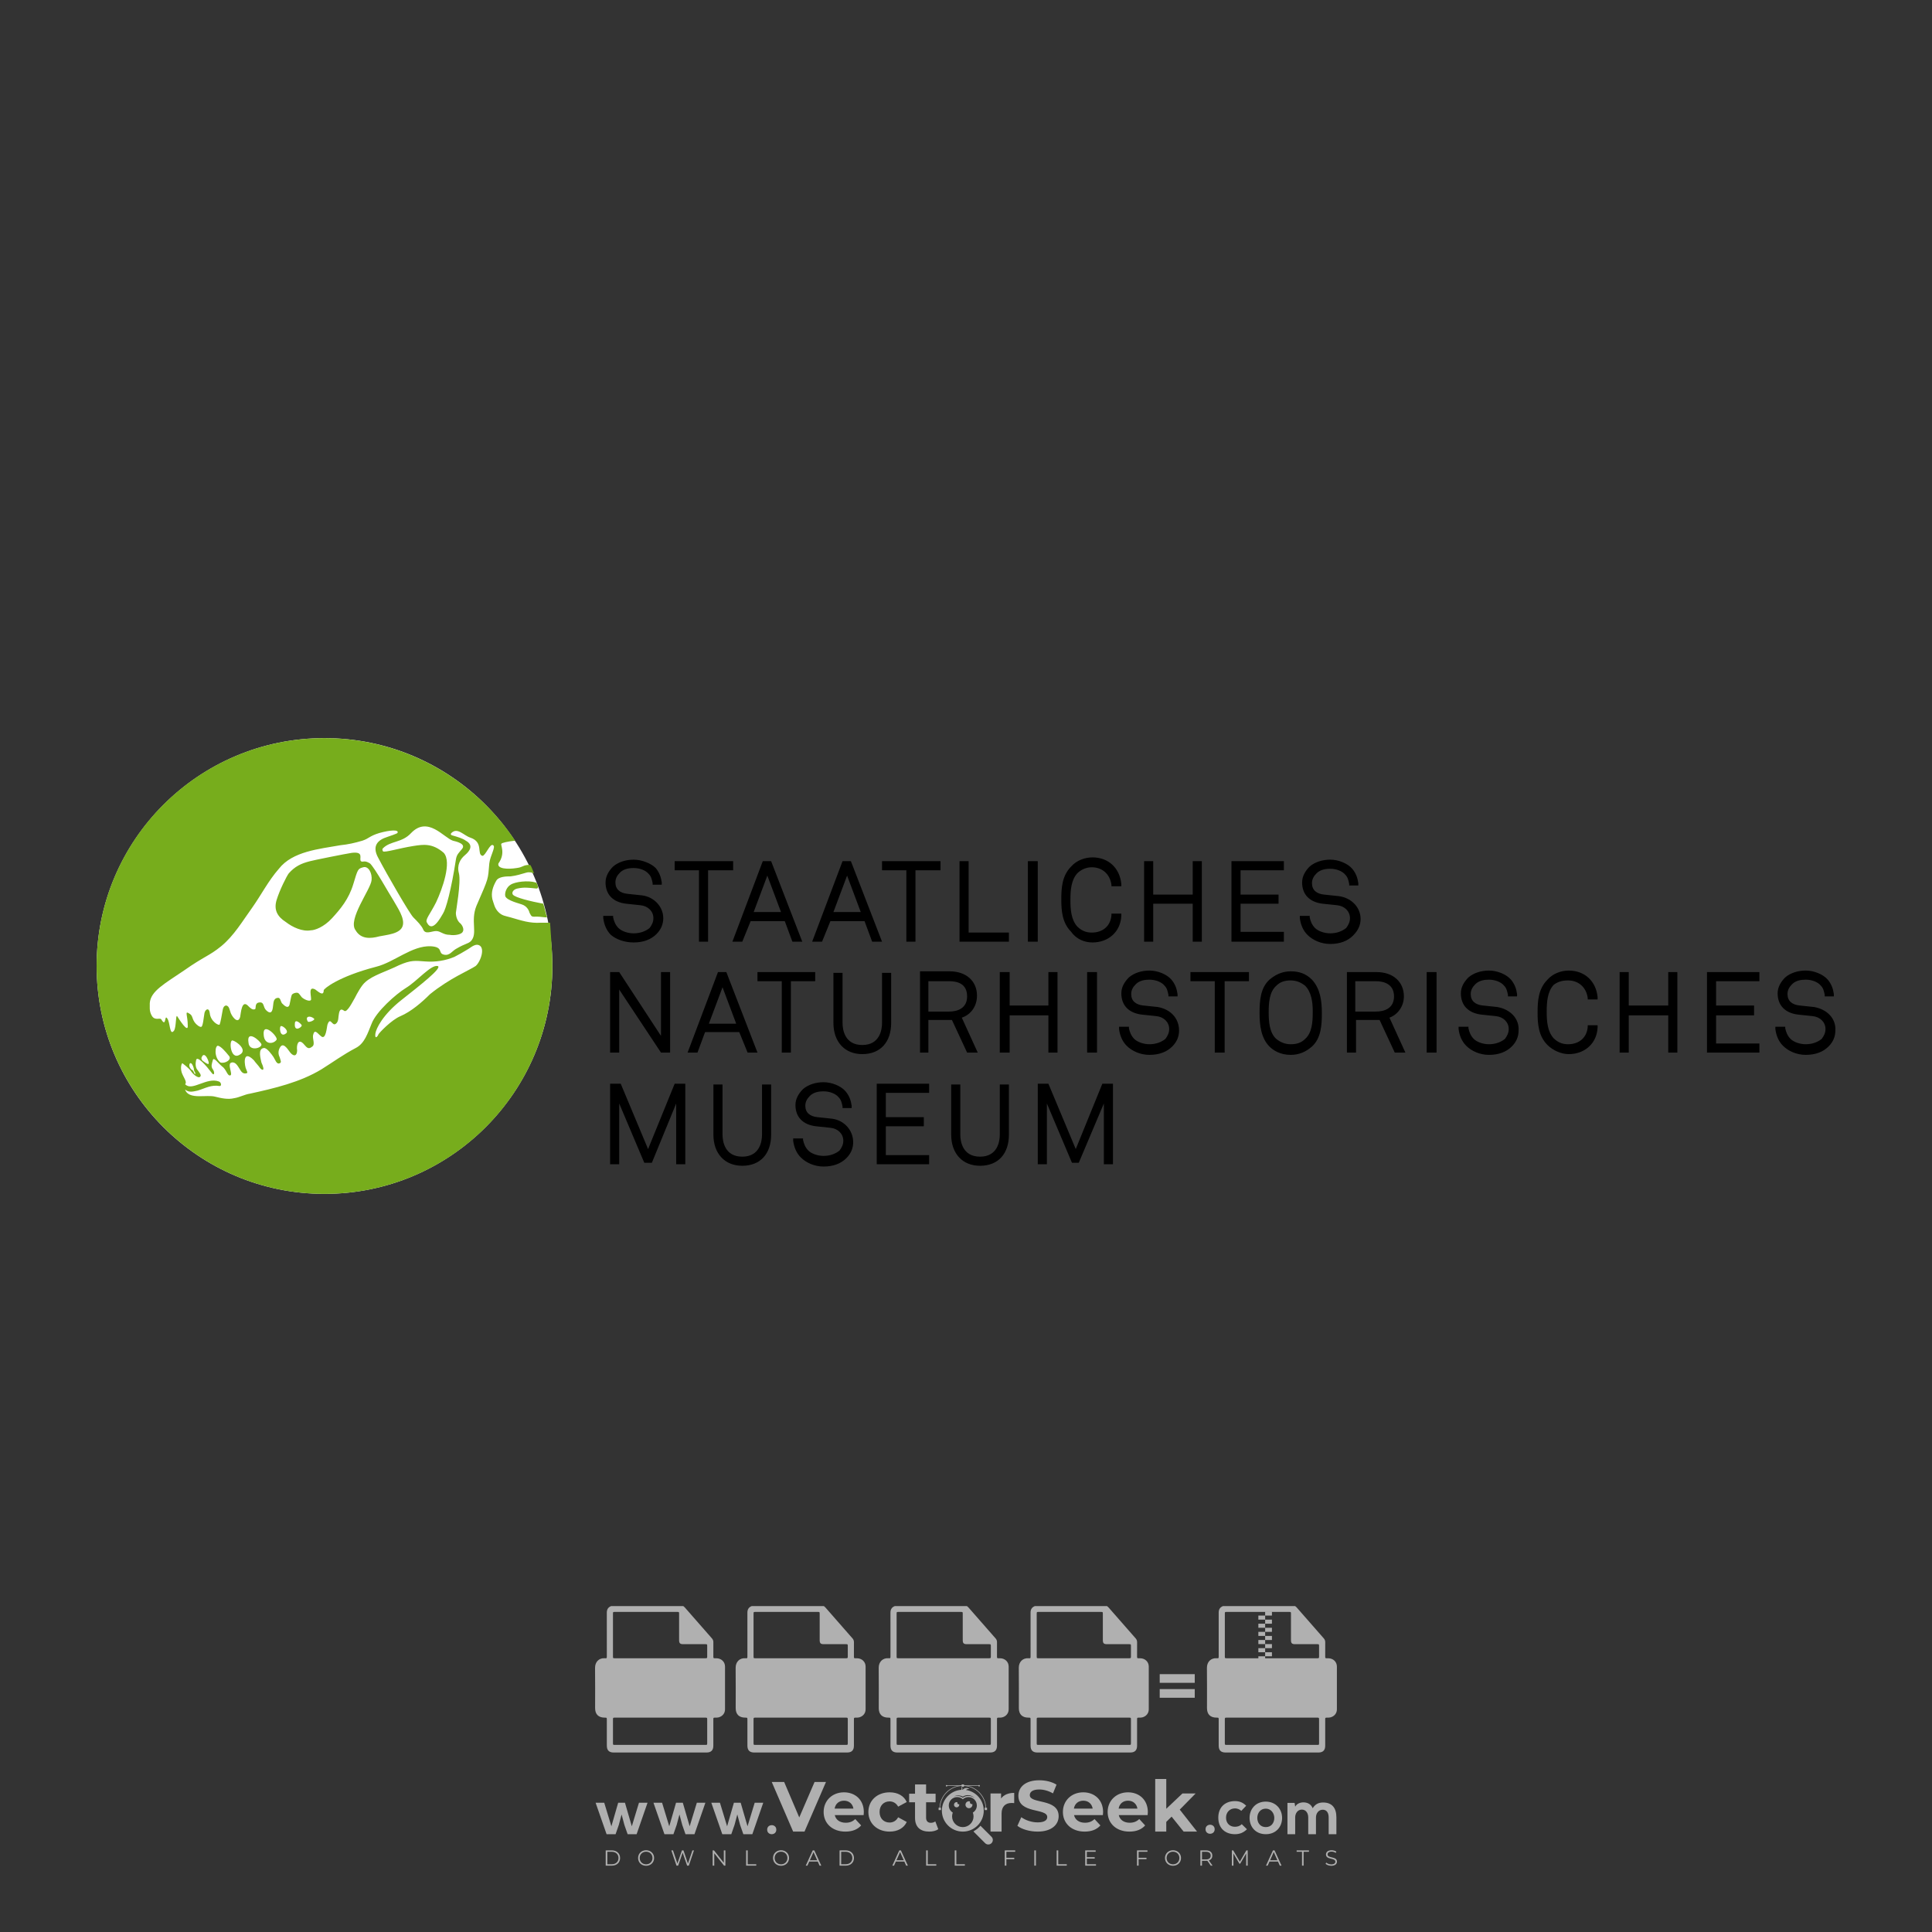 <?xml version="1.0" encoding="iso-8859-1"?>
<!-- Generator: Adobe Illustrator 26.0.1, SVG Export Plug-In . SVG Version: 6.00 Build 0)  -->
<svg version="1.1" id="Layer_1" xmlns="http://www.w3.org/2000/svg" xmlns:xlink="http://www.w3.org/1999/xlink" x="0px" y="0px"
	 viewBox="0 0 500 500" style="enable-background:new 0 0 500 500;" xml:space="preserve">
<rect x="0" y="0" width="500" height="500" fill="#333333" stroke="none"/>
<g id="watermark_1_">
	<g>
		<g id="watermark" style="opacity:0.61;">
			<g>
				<g>
					<g>
						<g>
							<polygon style="fill:#FFFFFF;" points="213.765,461.172 208.204,474.017 205.268,474.017 199.726,461.172 202.938,461.172 
								206.846,470.347 210.81,461.172 							"/>
						</g>
						<g>
							<path style="fill:#FFFFFF;" d="M223.507,469.741h-7.469c0.275,1.23,1.321,1.982,2.826,1.982c1.046,0,1.798-0.312,2.477-0.954
								l1.523,1.651c-0.917,1.046-2.294,1.597-4.074,1.597c-3.413,0-5.634-2.147-5.634-5.083c0-2.954,2.257-5.083,5.267-5.083
								c2.899,0,5.138,1.945,5.138,5.12C223.562,469.191,223.526,469.503,223.507,469.741 M216.002,468.071h4.863
								c-0.202-1.248-1.138-2.055-2.422-2.055C217.139,466.016,216.204,466.805,216.002,468.071"/>
						</g>
						<g>
							<path style="fill:#FFFFFF;" d="M224.735,468.934c0-2.973,2.294-5.083,5.505-5.083c2.074,0,3.707,0.899,4.423,2.514
								l-2.22,1.193c-0.532-0.936-1.321-1.358-2.221-1.358c-1.45,0-2.587,1.009-2.587,2.734c0,1.725,1.138,2.734,2.587,2.734
								c0.899,0,1.688-0.404,2.221-1.358l2.22,1.211c-0.716,1.578-2.349,2.495-4.423,2.495
								C227.029,474.017,224.735,471.907,224.735,468.934"/>
						</g>
						<g>
							<path style="fill:#FFFFFF;" d="M242.828,473.393c-0.587,0.422-1.45,0.624-2.331,0.624c-2.33,0-3.688-1.193-3.688-3.542
								v-4.055h-1.523v-2.202h1.523v-2.404h2.863v2.404h2.459v2.202h-2.459v4.019c0,0.844,0.458,1.303,1.229,1.303
								c0.422,0,0.844-0.128,1.156-0.367L242.828,473.393z"/>
						</g>
					</g>
					<g>
						<path style="fill:#FFFFFF;" d="M262.474,463.997v2.643c-0.238-0.018-0.422-0.037-0.642-0.037
							c-1.578,0-2.624,0.862-2.624,2.753v4.661h-2.863v-9.873h2.734v1.303C259.776,464.493,260.951,463.997,262.474,463.997"/>
					</g>
					<g>
						<path style="fill:#FFFFFF;" d="M263.299,472.53l1.009-2.239c1.083,0.789,2.697,1.339,4.239,1.339
							c1.762,0,2.477-0.587,2.477-1.376c0-2.404-7.469-0.752-7.469-5.524c0-2.184,1.762-4,5.413-4c1.615,0,3.267,0.385,4.459,1.138
							l-0.918,2.257c-1.193-0.679-2.422-1.009-3.56-1.009c-1.761,0-2.44,0.66-2.44,1.468c0,2.367,7.468,0.734,7.468,5.45
							c0,2.147-1.78,3.982-5.45,3.982C266.492,474.017,264.437,473.411,263.299,472.53"/>
					</g>
					<g>
						<path style="fill:#FFFFFF;" d="M285.428,469.741h-7.469c0.275,1.23,1.321,1.982,2.826,1.982c1.046,0,1.798-0.312,2.477-0.954
							l1.523,1.651c-0.918,1.046-2.294,1.597-4.074,1.597c-3.413,0-5.634-2.147-5.634-5.083c0-2.954,2.257-5.083,5.267-5.083
							c2.9,0,5.138,1.945,5.138,5.12C285.484,469.191,285.447,469.503,285.428,469.741 M277.923,468.071h4.863
							c-0.202-1.248-1.138-2.055-2.422-2.055C279.061,466.016,278.125,466.805,277.923,468.071"/>
					</g>
					<g>
						<path style="fill:#FFFFFF;" d="M297.007,469.741h-7.469c0.275,1.23,1.321,1.982,2.826,1.982c1.046,0,1.798-0.312,2.477-0.954
							l1.523,1.651c-0.918,1.046-2.294,1.597-4.074,1.597c-3.413,0-5.634-2.147-5.634-5.083c0-2.954,2.257-5.083,5.267-5.083
							c2.899,0,5.138,1.945,5.138,5.12C297.062,469.191,297.025,469.503,297.007,469.741 M289.501,468.071h4.863
							c-0.202-1.248-1.138-2.055-2.422-2.055C290.639,466.016,289.703,466.805,289.501,468.071"/>
					</g>
					<g>
						<polygon style="fill:#FFFFFF;" points="303.208,470.145 301.831,471.503 301.831,474.017 298.969,474.017 298.969,460.401 
							301.831,460.401 301.831,468.108 306.016,464.144 309.429,464.144 305.318,468.328 309.796,474.017 306.327,474.017 						"/>
					</g>
					<g>
						<path style="fill:#FFFFFF;" d="M256.601,475.359L256.601,475.359l-2.86-2.86c-0.435,0.508-0.953,0.943-1.534,1.284
							c-0.092,0.069-0.186,0.136-0.283,0.199l3.027,3.027c0.456,0.456,1.195,0.456,1.65,0
							C257.057,476.554,257.057,475.815,256.601,475.359"/>
					</g>
					<g>
						<path style="fill:#FFFFFF;" d="M249.984,463.244c0.221-0.173,0.495-0.281,0.797-0.281c0.042,0,0.083,0.002,0.124,0.006
							c-0.214-0.156-0.478-0.249-0.764-0.249c-0.395,0-0.744,0.18-0.981,0.458c-0.051,0-0.1,0.006-0.151,0.008
							c0.039-0.077,0.064-0.162,0.064-0.255c0-0.234-0.143-0.434-0.346-0.519c0.087,0.126,0.138,0.279,0.138,0.445
							c0,0.122-0.031,0.237-0.081,0.341c-2.811,0.201-5.03,2.539-5.03,5.4c0,2.993,2.426,5.42,5.42,5.42
							c2.993,0,5.42-2.426,5.42-5.42C254.595,465.879,252.593,463.635,249.984,463.244 M247.983,464.656
							c0.435,0,0.844,0.112,1.199,0.309c0.374-0.245,0.82-0.387,1.299-0.387c0.711,0,1.348,0.312,1.784,0.806
							c-0.435-0.379-1.004-0.61-1.627-0.61c-0.449,0-0.87,0.12-1.234,0.329c-0.079,0.046-0.156,0.096-0.229,0.15
							c-0.065-0.048-0.133-0.093-0.204-0.134c-0.369-0.219-0.8-0.344-1.26-0.344c-0.3,0-0.588,0.054-0.854,0.152
							C247.196,464.754,247.578,464.656,247.983,464.656 M251.772,469.098c0.115,0.305,0.181,0.634,0.181,0.979
							c0,1.534-1.244,2.777-2.778,2.777c-1.534,0-2.777-1.243-2.777-2.777c0-0.345,0.066-0.674,0.181-0.979
							c-0.62-0.382-1.035-1.064-1.035-1.846c0-1.197,0.971-2.168,2.168-2.168c0.565,0,1.078,0.218,1.463,0.572
							c0.386-0.354,0.899-0.572,1.464-0.572c1.197,0,2.168,0.971,2.168,2.168C252.807,468.034,252.392,468.716,251.772,469.098"/>
					</g>
					<g>
						<path style="fill:#FFFFFF;" d="M251.666,467.061c0,0.497-0.404,0.901-0.901,0.901c-0.497,0-0.901-0.404-0.901-0.901
							s0.404-0.901,0.901-0.901c0.101,0,0.197,0.017,0.287,0.047c-0.03,0.062-0.045,0.132-0.045,0.204
							c0,0.273,0.221,0.494,0.494,0.494c0.05,0,0.099-0.008,0.146-0.022C251.66,466.941,251.666,467,251.666,467.061"/>
					</g>
					<g>
						<path style="fill:#FFFFFF;" d="M248.255,467.061c0,0.376-0.305,0.681-0.681,0.681c-0.376,0-0.681-0.305-0.681-0.681
							s0.305-0.681,0.681-0.681c0.076,0,0.149,0.013,0.217,0.035c-0.023,0.047-0.034,0.1-0.034,0.155
							c0,0.206,0.167,0.374,0.374,0.374c0.038,0,0.075-0.006,0.11-0.017C248.25,466.97,248.255,467.015,248.255,467.061"/>
					</g>
					<g>
						<g>
							<g>
								<rect x="242.908" y="467.83" style="fill:#FFFFFF;" width="0.616" height="0.616"/>
							</g>
							<g>
								<rect x="254.827" y="467.83" style="fill:#FFFFFF;" width="0.616" height="0.616"/>
							</g>
							<g>
								<path style="fill:#FFFFFF;" d="M255.205,468.082h-0.14c0-3.248-2.642-5.89-5.89-5.89c-3.248,0-5.89,2.642-5.89,5.89h-0.14
									c0-1.611,0.627-3.125,1.766-4.264c1.139-1.139,2.653-1.766,4.264-1.766c1.611,0,3.125,0.627,4.264,1.766
									C254.578,464.957,255.205,466.471,255.205,468.082"/>
							</g>
						</g>
						<g>
							<rect x="248.868" y="461.814" style="fill:#FFFFFF;" width="0.616" height="0.616"/>
						</g>
						<g>
							<rect x="244.95" y="462.052" style="fill:#FFFFFF;" width="8.45" height="0.14"/>
						</g>
						<g>
							<path style="fill:#FFFFFF;" d="M245.174,462.15c0,0.108-0.088,0.196-0.196,0.196c-0.108,0-0.196-0.088-0.196-0.196
								c0-0.108,0.088-0.196,0.196-0.196C245.086,461.954,245.174,462.042,245.174,462.15"/>
						</g>
						<g>
							<path style="fill:#FFFFFF;" d="M253.596,462.15c0,0.108-0.088,0.196-0.196,0.196c-0.108,0-0.196-0.088-0.196-0.196
								c0-0.108,0.088-0.196,0.196-0.196C253.509,461.954,253.596,462.042,253.596,462.15"/>
						</g>
					</g>
				</g>
				<g>
					<path style="fill:#FFFFFF;" d="M314.356,473.409c0,1.559-2.364,1.559-2.364,0C311.993,471.851,314.356,471.851,314.356,473.409
						z"/>
				</g>
				<g>
					<g>
						<g>
							<path style="fill:#FFFFFF;" d="M161.739,466.549l1.772,6.088l1.855-6.088h2.215l-2.823,8.14h-2.33l-0.837-2.396l-0.722-2.708
								l-0.722,2.708l-0.837,2.396h-2.33l-2.839-8.14h2.231l1.855,6.088l1.756-6.088H161.739z"/>
						</g>
						<g>
							<path style="fill:#FFFFFF;" d="M176.713,466.549l1.772,6.088l1.855-6.088h2.215l-2.823,8.14h-2.33l-0.837-2.396l-0.722-2.708
								l-0.722,2.708l-0.837,2.396h-2.33l-2.839-8.14h2.231l1.855,6.088l1.756-6.088H176.713z"/>
						</g>
						<g>
							<path style="fill:#FFFFFF;" d="M191.687,466.549l1.772,6.088l1.855-6.088h2.215l-2.823,8.14h-2.33l-0.837-2.396l-0.722-2.708
								l-0.722,2.708l-0.837,2.396h-2.33l-2.839-8.14h2.231l1.855,6.088l1.756-6.088H191.687z"/>
						</g>
					</g>
					<g>
						<path style="fill:#FFFFFF;" d="M200.908,473.52c0,1.559-2.364,1.559-2.364,0C198.545,471.962,200.908,471.962,200.908,473.52z
							"/>
					</g>
					<g>
						<path style="fill:#FFFFFF;" d="M322.71,473.409c-0.935,0.919-1.919,1.28-3.117,1.28c-2.346,0-4.3-1.411-4.3-4.282
							s1.953-4.284,4.3-4.284c1.149,0,2.035,0.329,2.921,1.199l-1.264,1.329c-0.476-0.428-1.066-0.64-1.623-0.64
							c-1.346,0-2.33,0.985-2.33,2.396c0,1.542,1.05,2.362,2.297,2.362c0.64,0,1.28-0.18,1.772-0.672L322.71,473.409z"/>
					</g>
					<g>
						<path style="fill:#FFFFFF;" d="M331.805,470.472c0,2.33-1.591,4.217-4.217,4.217c-2.626,0-4.201-1.887-4.201-4.217
							c0-2.314,1.609-4.217,4.185-4.217C330.149,466.255,331.805,468.158,331.805,470.472z M325.389,470.472
							c0,1.231,0.739,2.38,2.199,2.38c1.46,0,2.199-1.149,2.199-2.38c0-1.215-0.854-2.396-2.199-2.396
							C326.144,468.077,325.389,469.258,325.389,470.472z"/>
					</g>
					<g>
						<path style="fill:#FFFFFF;" d="M338.572,474.689v-4.332c0-1.068-0.559-2.035-1.658-2.035c-1.082,0-1.722,0.967-1.722,2.035
							v4.332h-2.003v-8.107h1.855l0.148,0.985c0.426-0.82,1.362-1.116,2.133-1.116c0.969,0,1.937,0.394,2.396,1.51
							c0.723-1.149,1.658-1.478,2.708-1.478c2.297,0,3.43,1.412,3.43,3.84v4.365h-2.003v-4.365c0-1.066-0.442-1.97-1.526-1.97
							c-1.082,0-1.756,0.935-1.756,2.003v4.332H338.572z"/>
					</g>
				</g>
			</g>
		</g>
		<g style="opacity:0.61;">
			<g>
				<g>
					<path style="fill:#FFFFFF;" d="M345.988,431.299c-0.006-1.224-0.959-2.121-2.189-2.14c-0.924-0.014-0.832,0.12-0.834-0.867
						c-0.003-1.097-0.007-2.194,0.003-3.292c0.003-0.379-0.112-0.691-0.362-0.976c-2.342-2.668-4.678-5.342-7.019-8.011
						c-0.12-0.137-0.275-0.244-0.414-0.366c-6.214,0-12.427,0-18.641,0c-0.794,0.293-1.14,0.868-1.138,1.709
						c0.01,3.748,0.004,7.496,0.004,11.243c0,0.556-0.003,0.589-0.55,0.551c-1.497-0.102-2.516,0.986-2.497,2.492
						c0.044,3.476,0.013,6.953,0.014,10.429c0.001,1.58,0.867,2.443,2.45,2.449c0.582,0.002,0.582,0.002,0.582,0.6
						c0,2.219-0.001,4.438,0.001,6.657c0.001,1.192,0.58,1.771,1.768,1.771c8.013,0.001,16.027,0.001,24.04,0
						c1.168,0,1.755-0.583,1.757-1.745c0.002-2.256,0-4.512,0.001-6.768c0-0.512,0.002-0.511,0.52-0.515
						c0.271-0.002,0.541,0.008,0.809-0.058c0.996-0.246,1.69-1.044,1.694-2.069C346.003,438.696,346.005,434.997,345.988,431.299z
						 M317.537,417.162c5.337,0,10.674,0,16.01,0c0.548,0,0.554,0.007,0.554,0.561c0.001,2.243-0.001,4.486,0.001,6.73
						c0.001,0.811,0.249,1.059,1.06,1.059c1.91,0.001,3.821,0,5.731,0.001c0.458,0,0.479,0.021,0.481,0.483
						c0.003,0.887,0.002,1.775,0,2.662c-0.001,0.477-0.024,0.498-0.504,0.499c-3.895,0.001-7.79,0-11.684,0
						c-3.882,0-7.765,0-11.647,0c-0.55,0-0.552-0.001-0.552-0.561c-0.001-3.624-0.001-7.247,0-10.871
						C316.987,417.166,316.991,417.162,317.537,417.162z M340.822,451.579c-3.883,0.001-7.766,0-11.65,0c-3.871,0-7.742,0-11.613,0
						c-0.572,0-0.574-0.002-0.574-0.579c-0.001-1.997-0.001-3.994,0.001-5.991c0-0.464,0.023-0.486,0.478-0.487
						c7.803-0.001,15.607-0.001,23.41,0c0.478,0,0.499,0.02,0.499,0.503c0.002,1.997,0.001,3.994,0,5.991
						C341.375,451.574,341.37,451.579,340.822,451.579z"/>
				</g>
				<g>
					<g>
						<rect x="327.418" y="417.053" style="fill:#FFFFFF;" width="1.757" height="1.054"/>
					</g>
					<g>
						<rect x="325.662" y="418.107" style="fill:#FFFFFF;" width="1.757" height="1.054"/>
					</g>
					<g>
						<rect x="327.418" y="419.161" style="fill:#FFFFFF;" width="1.757" height="1.054"/>
					</g>
					<g>
						<rect x="325.662" y="420.215" style="fill:#FFFFFF;" width="1.757" height="1.054"/>
					</g>
					<g>
						<rect x="327.418" y="421.269" style="fill:#FFFFFF;" width="1.757" height="1.054"/>
					</g>
					<g>
						<rect x="325.662" y="422.323" style="fill:#FFFFFF;" width="1.757" height="1.054"/>
					</g>
					<g>
						<rect x="327.418" y="423.378" style="fill:#FFFFFF;" width="1.757" height="1.054"/>
					</g>
					<g>
						<rect x="325.662" y="424.432" style="fill:#FFFFFF;" width="1.757" height="1.054"/>
					</g>
					<g>
						<rect x="327.418" y="425.486" style="fill:#FFFFFF;" width="1.757" height="1.054"/>
					</g>
					<g>
						<rect x="325.662" y="426.54" style="fill:#FFFFFF;" width="1.757" height="1.054"/>
					</g>
					<g>
						<rect x="327.418" y="427.594" style="fill:#FFFFFF;" width="1.757" height="1.054"/>
					</g>
					<g>
						<rect x="325.662" y="428.648" style="fill:#FFFFFF;" width="1.757" height="1.054"/>
					</g>
				</g>
			</g>
			<g>
				<path style="fill:#FFFFFF;" d="M187.637,431.299c-0.006-1.224-0.959-2.121-2.189-2.14c-0.924-0.014-0.832,0.12-0.834-0.867
					c-0.003-1.097-0.007-2.194,0.003-3.292c0.003-0.379-0.112-0.691-0.362-0.976c-2.342-2.668-4.678-5.342-7.019-8.011
					c-0.12-0.137-0.275-0.244-0.414-0.366c-6.214,0-12.427,0-18.641,0c-0.794,0.293-1.14,0.868-1.138,1.709
					c0.01,3.748,0.004,7.496,0.004,11.243c0,0.556-0.003,0.589-0.55,0.551c-1.497-0.102-2.516,0.986-2.497,2.492
					c0.044,3.476,0.013,6.953,0.014,10.429c0.001,1.58,0.867,2.443,2.45,2.449c0.582,0.002,0.582,0.002,0.582,0.6
					c0,2.219-0.001,4.438,0.001,6.657c0.001,1.192,0.58,1.771,1.768,1.771c8.013,0.001,16.027,0.001,24.04,0
					c1.168,0,1.755-0.583,1.757-1.745c0.002-2.256,0-4.512,0.001-6.768c0-0.512,0.002-0.511,0.52-0.515
					c0.271-0.002,0.541,0.008,0.809-0.058c0.996-0.246,1.69-1.044,1.694-2.069C187.652,438.696,187.655,434.997,187.637,431.299z
					 M159.187,417.162c5.337,0,10.674,0,16.01,0c0.548,0,0.554,0.007,0.554,0.561c0.001,2.243-0.001,4.486,0.001,6.73
					c0.001,0.811,0.249,1.059,1.06,1.059c1.91,0.001,3.821,0,5.731,0.001c0.458,0,0.479,0.021,0.481,0.483
					c0.003,0.887,0.002,1.775,0,2.662c-0.001,0.477-0.024,0.498-0.504,0.499c-3.895,0.001-7.79,0-11.684,0
					c-3.882,0-7.765,0-11.647,0c-0.55,0-0.552-0.001-0.552-0.561c-0.001-3.624-0.001-7.247,0-10.871
					C158.636,417.166,158.64,417.162,159.187,417.162z M182.472,451.579c-3.883,0.001-7.766,0-11.65,0c-3.871,0-7.742,0-11.613,0
					c-0.572,0-0.574-0.002-0.574-0.579c-0.001-1.997-0.001-3.994,0.001-5.991c0-0.464,0.023-0.486,0.478-0.487
					c7.803-0.001,15.607-0.001,23.41,0c0.478,0,0.499,0.02,0.499,0.503c0.002,1.997,0.001,3.994,0,5.991
					C183.024,451.574,183.019,451.579,182.472,451.579z"/>
			</g>
			<g>
				<path style="fill:#FFFFFF;" d="M159.779,440.669v-7.897h2.779c0.375,0,0.726,0.061,1.053,0.182
					c0.327,0.121,0.612,0.292,0.855,0.513c0.242,0.221,0.434,0.483,0.573,0.789c0.14,0.305,0.21,0.642,0.21,1.009
					c0,0.375-0.07,0.715-0.21,1.02c-0.14,0.305-0.331,0.568-0.573,0.789c-0.243,0.221-0.528,0.392-0.855,0.513
					c-0.327,0.121-0.678,0.182-1.053,0.182h-1.29v2.901H159.779z M162.58,436.356c0.39,0,0.684-0.111,0.882-0.331
					c0.199-0.22,0.298-0.474,0.298-0.761c0-0.14-0.024-0.276-0.072-0.408c-0.048-0.132-0.121-0.248-0.221-0.347
					c-0.099-0.099-0.223-0.178-0.37-0.237c-0.147-0.059-0.32-0.089-0.518-0.089h-1.312v2.173H162.58z"/>
				<path style="fill:#FFFFFF;" d="M166.308,432.771h1.731l3.177,5.294h0.088l-0.088-1.522v-3.772h1.478v7.897h-1.566l-3.353-5.592
					h-0.088l0.088,1.522v4.07h-1.467V432.771z"/>
				<path style="fill:#FFFFFF;" d="M177.922,436.334h3.872c0.022,0.089,0.04,0.195,0.055,0.32c0.014,0.125,0.022,0.25,0.022,0.375
					c0,0.507-0.077,0.985-0.231,1.434c-0.154,0.449-0.397,0.849-0.728,1.202c-0.353,0.375-0.776,0.666-1.268,0.871
					c-0.493,0.206-1.055,0.309-1.688,0.309c-0.574,0-1.114-0.103-1.622-0.309c-0.507-0.206-0.948-0.492-1.323-0.86
					c-0.375-0.367-0.673-0.803-0.894-1.307c-0.221-0.504-0.331-1.053-0.331-1.649c0-0.595,0.11-1.145,0.331-1.649
					c0.221-0.504,0.518-0.939,0.894-1.307c0.375-0.367,0.816-0.654,1.323-0.86c0.507-0.206,1.048-0.309,1.622-0.309
					c0.64,0,1.211,0.11,1.715,0.331c0.504,0.221,0.935,0.526,1.296,0.915l-1.025,1.004c-0.258-0.272-0.544-0.48-0.861-0.623
					c-0.316-0.143-0.695-0.215-1.136-0.215c-0.361,0-0.703,0.065-1.026,0.193c-0.324,0.129-0.607,0.311-0.85,0.546
					c-0.242,0.235-0.436,0.52-0.579,0.855c-0.143,0.335-0.215,0.708-0.215,1.119c0,0.412,0.072,0.785,0.215,1.12
					c0.143,0.335,0.338,0.62,0.584,0.855c0.246,0.235,0.531,0.418,0.855,0.546c0.323,0.129,0.669,0.193,1.037,0.193
					c0.419,0,0.773-0.061,1.064-0.182c0.29-0.121,0.538-0.278,0.744-0.469c0.148-0.132,0.275-0.3,0.381-0.502
					c0.106-0.202,0.189-0.428,0.248-0.678h-2.482V436.334z"/>
			</g>
			<g>
				<path style="fill:#FFFFFF;" d="M224.019,431.299c-0.006-1.224-0.959-2.121-2.189-2.14c-0.924-0.014-0.832,0.12-0.834-0.867
					c-0.003-1.097-0.007-2.194,0.003-3.292c0.003-0.379-0.112-0.691-0.362-0.976c-2.342-2.668-4.678-5.342-7.019-8.011
					c-0.12-0.137-0.275-0.244-0.414-0.366c-6.214,0-12.427,0-18.641,0c-0.794,0.293-1.14,0.868-1.138,1.709
					c0.01,3.748,0.004,7.496,0.004,11.243c0,0.556-0.003,0.589-0.55,0.551c-1.497-0.102-2.516,0.986-2.497,2.492
					c0.044,3.476,0.013,6.953,0.014,10.429c0.001,1.58,0.867,2.443,2.45,2.449c0.582,0.002,0.582,0.002,0.582,0.6
					c0,2.219-0.001,4.438,0.001,6.657c0.001,1.192,0.58,1.771,1.768,1.771c8.013,0.001,16.027,0.001,24.04,0
					c1.168,0,1.755-0.583,1.757-1.745c0.002-2.256,0-4.512,0.001-6.768c0-0.512,0.002-0.511,0.52-0.515
					c0.271-0.002,0.541,0.008,0.809-0.058c0.997-0.246,1.69-1.044,1.694-2.069C224.034,438.696,224.036,434.997,224.019,431.299z
					 M195.568,417.162c5.337,0,10.674,0,16.01,0c0.548,0,0.554,0.007,0.554,0.561c0.001,2.243-0.001,4.486,0.001,6.73
					c0.001,0.811,0.249,1.059,1.06,1.059c1.91,0.001,3.821,0,5.731,0.001c0.458,0,0.479,0.021,0.481,0.483
					c0.003,0.887,0.002,1.775,0,2.662c-0.001,0.477-0.024,0.498-0.504,0.499c-3.895,0.001-7.79,0-11.684,0
					c-3.882,0-7.765,0-11.647,0c-0.55,0-0.552-0.001-0.552-0.561c-0.001-3.624-0.001-7.247,0-10.871
					C195.018,417.166,195.022,417.162,195.568,417.162z M218.854,451.579c-3.883,0.001-7.766,0-11.65,0c-3.871,0-7.742,0-11.613,0
					c-0.572,0-0.574-0.002-0.574-0.579c-0.001-1.997-0.001-3.994,0.001-5.991c0-0.464,0.023-0.486,0.478-0.487
					c7.803-0.001,15.607-0.001,23.41,0c0.478,0,0.499,0.02,0.499,0.503c0.002,1.997,0.001,3.994,0,5.991
					C219.406,451.574,219.401,451.579,218.854,451.579z"/>
			</g>
			<g>
				<path style="fill:#FFFFFF;" d="M205.111,432.771h1.699l2.967,7.897h-1.644l-0.651-1.886h-3.044l-0.651,1.886h-1.643
					L205.111,432.771z M206.997,437.415l-0.706-1.974l-0.287-0.96h-0.088l-0.287,0.96l-0.706,1.974H206.997z"/>
				<path style="fill:#FFFFFF;" d="M211.331,434.536c-0.125,0-0.245-0.024-0.359-0.072c-0.114-0.048-0.213-0.114-0.298-0.199
					c-0.084-0.084-0.151-0.182-0.198-0.292c-0.048-0.11-0.072-0.232-0.072-0.364s0.024-0.254,0.072-0.364
					c0.048-0.11,0.114-0.208,0.198-0.292c0.084-0.084,0.184-0.151,0.298-0.198c0.114-0.048,0.233-0.072,0.359-0.072
					c0.257,0,0.478,0.09,0.662,0.27c0.184,0.181,0.276,0.399,0.276,0.656s-0.092,0.476-0.276,0.656
					C211.809,434.446,211.589,434.536,211.331,434.536z M210.615,440.669v-5.404h1.445v5.404H210.615z"/>
			</g>
			<g>
				<path style="fill:#FFFFFF;" d="M261.044,431.299c-0.006-1.224-0.959-2.121-2.189-2.14c-0.924-0.014-0.832,0.12-0.834-0.867
					c-0.003-1.097-0.007-2.194,0.003-3.292c0.003-0.379-0.112-0.691-0.362-0.976c-2.342-2.668-4.678-5.342-7.019-8.011
					c-0.12-0.137-0.275-0.244-0.414-0.366c-6.214,0-12.427,0-18.641,0c-0.794,0.293-1.14,0.868-1.138,1.709
					c0.01,3.748,0.004,7.496,0.004,11.243c0,0.556-0.003,0.589-0.55,0.551c-1.497-0.102-2.516,0.986-2.497,2.492
					c0.044,3.476,0.013,6.953,0.014,10.429c0.001,1.58,0.867,2.443,2.45,2.449c0.582,0.002,0.582,0.002,0.582,0.6
					c0,2.219-0.001,4.438,0.001,6.657c0.001,1.192,0.58,1.771,1.768,1.771c8.013,0.001,16.027,0.001,24.04,0
					c1.168,0,1.755-0.583,1.757-1.745c0.002-2.256,0-4.512,0.001-6.768c0-0.512,0.002-0.511,0.52-0.515
					c0.271-0.002,0.541,0.008,0.809-0.058c0.996-0.246,1.69-1.044,1.694-2.069C261.059,438.696,261.061,434.997,261.044,431.299z
					 M232.593,417.162c5.337,0,10.674,0,16.01,0c0.548,0,0.554,0.007,0.554,0.561c0.001,2.243-0.001,4.486,0.001,6.73
					c0.001,0.811,0.249,1.059,1.06,1.059c1.91,0.001,3.821,0,5.731,0.001c0.458,0,0.479,0.021,0.481,0.483
					c0.003,0.887,0.002,1.775,0,2.662c-0.001,0.477-0.024,0.498-0.504,0.499c-3.895,0.001-7.79,0-11.684,0
					c-3.882,0-7.765,0-11.647,0c-0.55,0-0.552-0.001-0.552-0.561c-0.001-3.624-0.001-7.247,0-10.871
					C232.042,417.166,232.047,417.162,232.593,417.162z M255.878,451.579c-3.883,0.001-7.766,0-11.65,0c-3.871,0-7.742,0-11.613,0
					c-0.572,0-0.574-0.002-0.574-0.579c-0.001-1.997-0.001-3.994,0.001-5.991c0-0.464,0.023-0.486,0.478-0.487
					c7.803-0.001,15.607-0.001,23.41,0c0.478,0,0.499,0.02,0.499,0.503c0.002,1.997,0.001,3.994,0,5.991
					C256.431,451.574,256.426,451.579,255.878,451.579z"/>
			</g>
			<g>
				<path style="fill:#FFFFFF;" d="M236.361,440.845c-0.338,0-0.662-0.048-0.971-0.143c-0.309-0.095-0.592-0.239-0.849-0.43
					c-0.257-0.191-0.481-0.425-0.673-0.7c-0.191-0.276-0.342-0.597-0.452-0.965l1.401-0.551c0.103,0.397,0.283,0.726,0.54,0.987
					c0.257,0.261,0.596,0.392,1.015,0.392c0.154,0,0.303-0.02,0.447-0.061c0.143-0.04,0.272-0.099,0.386-0.176
					s0.204-0.175,0.27-0.292c0.066-0.118,0.099-0.254,0.099-0.408c0-0.147-0.026-0.279-0.077-0.397
					c-0.051-0.117-0.138-0.227-0.259-0.331c-0.121-0.103-0.28-0.202-0.475-0.298c-0.195-0.095-0.435-0.195-0.722-0.298l-0.485-0.176
					c-0.213-0.073-0.429-0.173-0.645-0.298c-0.217-0.125-0.413-0.276-0.59-0.452c-0.177-0.176-0.322-0.384-0.436-0.623
					c-0.114-0.239-0.171-0.509-0.171-0.81c0-0.309,0.06-0.597,0.182-0.866c0.121-0.268,0.294-0.503,0.518-0.706
					c0.224-0.202,0.492-0.36,0.805-0.474s0.66-0.171,1.042-0.171c0.397,0,0.74,0.053,1.031,0.16
					c0.291,0.107,0.537,0.243,0.739,0.408c0.202,0.165,0.366,0.348,0.491,0.546c0.125,0.199,0.217,0.386,0.276,0.563l-1.312,0.551
					c-0.074-0.221-0.208-0.419-0.402-0.596c-0.195-0.176-0.462-0.265-0.8-0.265c-0.324,0-0.592,0.075-0.805,0.226
					c-0.213,0.151-0.32,0.348-0.32,0.59c0,0.235,0.103,0.436,0.309,0.601c0.206,0.165,0.533,0.325,0.982,0.48l0.497,0.165
					c0.316,0.111,0.605,0.237,0.866,0.381c0.261,0.143,0.485,0.314,0.673,0.513c0.187,0.199,0.331,0.425,0.43,0.678
					c0.1,0.254,0.149,0.546,0.149,0.877c0,0.412-0.083,0.767-0.248,1.064c-0.165,0.298-0.377,0.542-0.634,0.734
					c-0.258,0.191-0.548,0.335-0.872,0.43C236.986,440.797,236.67,440.845,236.361,440.845z"/>
				<path style="fill:#FFFFFF;" d="M239.516,432.771h1.61l1.633,4.754l0.287,1.015h0.088l0.309-1.015l1.699-4.754h1.61l-2.879,7.897
					h-1.566L239.516,432.771z"/>
				<path style="fill:#FFFFFF;" d="M251.097,436.334h3.871c0.022,0.089,0.04,0.195,0.055,0.32c0.015,0.125,0.023,0.25,0.023,0.375
					c0,0.507-0.078,0.985-0.232,1.434c-0.154,0.449-0.397,0.849-0.728,1.202c-0.353,0.375-0.775,0.666-1.268,0.871
					c-0.493,0.206-1.055,0.309-1.688,0.309c-0.574,0-1.114-0.103-1.621-0.309c-0.507-0.206-0.949-0.492-1.324-0.86
					c-0.375-0.367-0.673-0.803-0.894-1.307c-0.22-0.504-0.331-1.053-0.331-1.649c0-0.595,0.11-1.145,0.331-1.649
					c0.221-0.504,0.518-0.939,0.894-1.307c0.375-0.367,0.816-0.654,1.324-0.86c0.507-0.206,1.047-0.309,1.621-0.309
					c0.64,0,1.211,0.11,1.715,0.331c0.504,0.221,0.936,0.526,1.296,0.915l-1.026,1.004c-0.257-0.272-0.544-0.48-0.861-0.623
					c-0.316-0.143-0.694-0.215-1.136-0.215c-0.36,0-0.702,0.065-1.026,0.193c-0.323,0.129-0.607,0.311-0.849,0.546
					c-0.243,0.235-0.436,0.52-0.579,0.855c-0.143,0.335-0.215,0.708-0.215,1.119c0,0.412,0.072,0.785,0.215,1.12
					c0.143,0.335,0.338,0.62,0.585,0.855c0.246,0.235,0.531,0.418,0.854,0.546c0.324,0.129,0.669,0.193,1.037,0.193
					c0.419,0,0.774-0.061,1.064-0.182c0.29-0.121,0.539-0.278,0.745-0.469c0.147-0.132,0.274-0.3,0.38-0.502
					c0.107-0.202,0.189-0.428,0.248-0.678h-2.482V436.334z"/>
			</g>
			<g>
				<path style="fill:#FFFFFF;" d="M297.3,431.299c-0.006-1.224-0.959-2.121-2.189-2.14c-0.924-0.014-0.832,0.12-0.834-0.867
					c-0.003-1.097-0.007-2.194,0.003-3.292c0.003-0.379-0.112-0.691-0.362-0.976c-2.342-2.668-4.678-5.342-7.019-8.011
					c-0.12-0.137-0.275-0.244-0.414-0.366c-6.214,0-12.427,0-18.641,0c-0.794,0.293-1.14,0.868-1.138,1.709
					c0.01,3.748,0.004,7.496,0.004,11.243c0,0.556-0.003,0.589-0.55,0.551c-1.497-0.102-2.516,0.986-2.497,2.492
					c0.044,3.476,0.013,6.953,0.014,10.429c0.001,1.58,0.867,2.443,2.45,2.449c0.582,0.002,0.582,0.002,0.582,0.6
					c0,2.219-0.001,4.438,0.001,6.657c0.001,1.192,0.58,1.771,1.768,1.771c8.013,0.001,16.027,0.001,24.04,0
					c1.168,0,1.755-0.583,1.757-1.745c0.002-2.256,0-4.512,0.001-6.768c0-0.512,0.002-0.511,0.52-0.515
					c0.271-0.002,0.541,0.008,0.809-0.058c0.996-0.246,1.69-1.044,1.694-2.069C297.315,438.696,297.318,434.997,297.3,431.299z
					 M268.85,417.162c5.337,0,10.674,0,16.01,0c0.548,0,0.554,0.007,0.554,0.561c0.001,2.243-0.001,4.486,0.001,6.73
					c0.001,0.811,0.249,1.059,1.06,1.059c1.91,0.001,3.821,0,5.731,0.001c0.458,0,0.479,0.021,0.481,0.483
					c0.003,0.887,0.002,1.775,0,2.662c-0.001,0.477-0.024,0.498-0.504,0.499c-3.895,0.001-7.79,0-11.684,0
					c-3.882,0-7.765,0-11.647,0c-0.55,0-0.552-0.001-0.552-0.561c-0.001-3.624-0.001-7.247,0-10.871
					C268.299,417.166,268.303,417.162,268.85,417.162z M292.135,451.579c-3.883,0.001-7.766,0-11.65,0c-3.871,0-7.742,0-11.613,0
					c-0.572,0-0.574-0.002-0.574-0.579c-0.001-1.997-0.001-3.994,0.001-5.991c0-0.464,0.023-0.486,0.478-0.487
					c7.803-0.001,15.607-0.001,23.41,0c0.478,0,0.499,0.02,0.499,0.503c0.001,1.997,0.001,3.994,0,5.991
					C292.687,451.574,292.682,451.579,292.135,451.579z"/>
			</g>
			<g>
				<path style="fill:#FFFFFF;" d="M272.966,434.183v1.831h3.165v1.412h-3.165v1.831h3.518v1.412h-5.007v-7.897h5.007v1.412H272.966
					z"/>
				<path style="fill:#FFFFFF;" d="M277.852,440.669v-7.897h2.779c0.375,0,0.726,0.061,1.053,0.182
					c0.327,0.121,0.612,0.292,0.855,0.513c0.243,0.221,0.434,0.483,0.574,0.789c0.14,0.305,0.209,0.642,0.209,1.009
					c0,0.375-0.07,0.715-0.209,1.02c-0.14,0.305-0.331,0.568-0.574,0.789c-0.243,0.221-0.528,0.392-0.855,0.513
					c-0.327,0.121-0.678,0.182-1.053,0.182h-1.29v2.901H277.852z M280.653,436.356c0.389,0,0.684-0.111,0.882-0.331
					c0.199-0.22,0.298-0.474,0.298-0.761c0-0.14-0.024-0.276-0.072-0.408c-0.048-0.132-0.121-0.248-0.221-0.347
					c-0.099-0.099-0.222-0.178-0.37-0.237c-0.147-0.059-0.32-0.089-0.518-0.089h-1.312v2.173H280.653z"/>
				<path style="fill:#FFFFFF;" d="M286.797,440.845c-0.338,0-0.662-0.048-0.971-0.143c-0.309-0.095-0.592-0.239-0.849-0.43
					c-0.257-0.191-0.482-0.425-0.673-0.7c-0.191-0.276-0.342-0.597-0.452-0.965l1.401-0.551c0.103,0.397,0.283,0.726,0.541,0.987
					c0.257,0.261,0.595,0.392,1.015,0.392c0.154,0,0.303-0.02,0.447-0.061c0.143-0.04,0.272-0.099,0.386-0.176
					c0.114-0.077,0.204-0.175,0.27-0.292c0.066-0.118,0.1-0.254,0.1-0.408c0-0.147-0.026-0.279-0.077-0.397
					c-0.051-0.117-0.138-0.227-0.259-0.331c-0.121-0.103-0.279-0.202-0.474-0.298c-0.195-0.095-0.436-0.195-0.723-0.298
					l-0.485-0.176c-0.213-0.073-0.428-0.173-0.645-0.298c-0.217-0.125-0.414-0.276-0.59-0.452c-0.176-0.176-0.322-0.384-0.436-0.623
					c-0.114-0.239-0.171-0.509-0.171-0.81c0-0.309,0.061-0.597,0.182-0.866c0.121-0.268,0.294-0.503,0.518-0.706
					c0.224-0.202,0.493-0.36,0.805-0.474c0.312-0.114,0.66-0.171,1.042-0.171c0.397,0,0.741,0.053,1.031,0.16
					c0.29,0.107,0.537,0.243,0.739,0.408c0.202,0.165,0.365,0.348,0.491,0.546c0.125,0.199,0.217,0.386,0.276,0.563l-1.312,0.551
					c-0.074-0.221-0.208-0.419-0.403-0.596c-0.195-0.176-0.462-0.265-0.799-0.265c-0.324,0-0.592,0.075-0.805,0.226
					c-0.213,0.151-0.32,0.348-0.32,0.59c0,0.235,0.103,0.436,0.309,0.601c0.206,0.165,0.533,0.325,0.982,0.48l0.496,0.165
					c0.316,0.111,0.605,0.237,0.866,0.381c0.261,0.143,0.485,0.314,0.673,0.513c0.187,0.199,0.331,0.425,0.43,0.678
					c0.099,0.254,0.149,0.546,0.149,0.877c0,0.412-0.083,0.767-0.248,1.064c-0.165,0.298-0.377,0.542-0.634,0.734
					c-0.258,0.191-0.548,0.335-0.872,0.43C287.422,440.797,287.105,440.845,286.797,440.845z"/>
			</g>
			<g>
				<path style="fill:#FFFFFF;" d="M321.394,439.168l4.004-4.985h-3.827v-1.412h5.559v1.5l-3.96,4.985h4.004v1.412h-5.779V439.168z"
					/>
				<path style="fill:#FFFFFF;" d="M328.409,432.771h1.489v7.897h-1.489V432.771z"/>
				<path style="fill:#FFFFFF;" d="M331.486,440.669v-7.897h2.779c0.375,0,0.726,0.061,1.053,0.182
					c0.327,0.121,0.612,0.292,0.855,0.513s0.434,0.483,0.574,0.789c0.14,0.305,0.209,0.642,0.209,1.009
					c0,0.375-0.07,0.715-0.209,1.02c-0.14,0.305-0.331,0.568-0.574,0.789c-0.243,0.221-0.528,0.392-0.855,0.513
					c-0.327,0.121-0.678,0.182-1.053,0.182h-1.29v2.901H331.486z M334.288,436.356c0.389,0,0.684-0.111,0.882-0.331
					c0.199-0.22,0.298-0.474,0.298-0.761c0-0.14-0.024-0.276-0.072-0.408c-0.048-0.132-0.121-0.248-0.221-0.347
					c-0.099-0.099-0.222-0.178-0.37-0.237c-0.147-0.059-0.32-0.089-0.518-0.089h-1.312v2.173H334.288z"/>
			</g>
		</g>
		<g style="opacity:0.61;">
			<path style="fill:#FFFFFF;" d="M300.133,433.27h9.067v2.242h-9.067V433.27z M300.133,437.136h9.067v2.243h-9.067V437.136z"/>
		</g>
	</g>
	<g style="opacity:0.61;">
		<path style="fill:#FFFFFF;" d="M156.756,478.878h1.607c1.263,0,2.114,0.812,2.114,1.974c0,1.161-0.851,1.973-2.114,1.973h-1.607
			V478.878z M158.34,482.464c1.049,0,1.725-0.665,1.725-1.612c0-0.947-0.677-1.613-1.725-1.613h-1.167v3.225H158.34z"/>
		<path style="fill:#FFFFFF;" d="M165.139,480.851c0-1.15,0.879-2.007,2.075-2.007c1.184,0,2.069,0.851,2.069,2.007
			c0,1.156-0.885,2.007-2.069,2.007C166.019,482.858,165.139,482.002,165.139,480.851z M168.866,480.851
			c0-0.942-0.705-1.635-1.652-1.635c-0.953,0-1.663,0.693-1.663,1.635c0,0.941,0.71,1.635,1.663,1.635
			C168.162,482.486,168.866,481.793,168.866,480.851z"/>
		<path style="fill:#FFFFFF;" d="M179.596,478.878l-1.331,3.947h-0.44l-1.156-3.366l-1.161,3.366h-0.434l-1.331-3.947h0.429
			l1.139,3.394l1.178-3.394h0.389l1.161,3.411l1.156-3.411H179.596z"/>
		<path style="fill:#FFFFFF;" d="M187.731,478.878v3.947h-0.344l-2.537-3.202v3.202h-0.417v-3.947h0.344l2.543,3.203v-3.203H187.731
			z"/>
		<path style="fill:#FFFFFF;" d="M193.093,478.878h0.417v3.586h2.21v0.361h-2.627V478.878z"/>
		<path style="fill:#FFFFFF;" d="M200.061,480.851c0-1.15,0.879-2.007,2.075-2.007c1.184,0,2.069,0.851,2.069,2.007
			c0,1.156-0.885,2.007-2.069,2.007C200.941,482.858,200.061,482.002,200.061,480.851z M203.788,480.851
			c0-0.942-0.705-1.635-1.652-1.635c-0.953,0-1.663,0.693-1.663,1.635c0,0.941,0.71,1.635,1.663,1.635
			C203.083,482.486,203.788,481.793,203.788,480.851z"/>
		<path style="fill:#FFFFFF;" d="M211.636,481.77h-2.199l-0.474,1.054h-0.434l1.804-3.947h0.412l1.804,3.947h-0.44L211.636,481.77z
			 M211.484,481.432l-0.947-2.12l-0.947,2.12H211.484z"/>
		<path style="fill:#FFFFFF;" d="M217.28,478.878h1.607c1.263,0,2.114,0.812,2.114,1.974c0,1.161-0.851,1.973-2.114,1.973h-1.607
			V478.878z M218.864,482.464c1.049,0,1.725-0.665,1.725-1.612c0-0.947-0.677-1.613-1.725-1.613h-1.167v3.225H218.864z"/>
		<path style="fill:#FFFFFF;" d="M234.041,481.77h-2.199l-0.474,1.054h-0.434l1.804-3.947h0.412l1.804,3.947h-0.44L234.041,481.77z
			 M233.889,481.432l-0.947-2.12l-0.947,2.12H233.889z"/>
		<path style="fill:#FFFFFF;" d="M239.685,478.878h0.417v3.586h2.21v0.361h-2.627V478.878z"/>
		<path style="fill:#FFFFFF;" d="M247.082,478.878h0.417v3.586h2.21v0.361h-2.627V478.878z"/>
		<path style="fill:#FFFFFF;" d="M260.449,479.239v1.551h2.041v0.361h-2.041v1.675h-0.417v-3.947h2.706v0.361H260.449z"/>
		<path style="fill:#FFFFFF;" d="M267.678,478.878h0.417v3.947h-0.417V478.878z"/>
		<path style="fill:#FFFFFF;" d="M273.456,478.878h0.417v3.586h2.21v0.361h-2.627V478.878z"/>
		<path style="fill:#FFFFFF;" d="M283.644,482.464v0.361h-2.791v-3.947h2.706v0.361h-2.289v1.404h2.041v0.355h-2.041v1.466H283.644z
			"/>
		<path style="fill:#FFFFFF;" d="M294.672,479.239v1.551h2.041v0.361h-2.041v1.675h-0.417v-3.947h2.706v0.361H294.672z"/>
		<path style="fill:#FFFFFF;" d="M301.5,480.851c0-1.15,0.879-2.007,2.075-2.007c1.184,0,2.069,0.851,2.069,2.007
			c0,1.156-0.885,2.007-2.069,2.007C302.379,482.858,301.5,482.002,301.5,480.851z M305.226,480.851
			c0-0.942-0.705-1.635-1.652-1.635c-0.953,0-1.663,0.693-1.663,1.635c0,0.941,0.71,1.635,1.663,1.635
			C304.522,482.486,305.226,481.793,305.226,480.851z"/>
		<path style="fill:#FFFFFF;" d="M313.351,482.825l-0.902-1.269c-0.102,0.011-0.203,0.017-0.316,0.017h-1.06v1.252h-0.417v-3.947
			h1.477c1.004,0,1.613,0.507,1.613,1.353c0,0.62-0.327,1.054-0.902,1.24l0.964,1.353H313.351z M313.328,480.231
			c0-0.632-0.417-0.992-1.207-0.992h-1.048v1.979h1.048C312.911,481.218,313.328,480.851,313.328,480.231z"/>
		<path style="fill:#FFFFFF;" d="M322.907,478.878v3.947h-0.4v-3.158l-1.551,2.656h-0.197l-1.551-2.639v3.14h-0.4v-3.947h0.344
			l1.714,2.926l1.697-2.926H322.907z"/>
		<path style="fill:#FFFFFF;" d="M330.744,481.77h-2.199l-0.473,1.054h-0.434l1.804-3.947h0.411l1.804,3.947h-0.44L330.744,481.77z
			 M330.592,481.432l-0.947-2.12l-0.947,2.12H330.592z"/>
		<path style="fill:#FFFFFF;" d="M336.957,479.239h-1.387v-0.361h3.192v0.361h-1.387v3.586h-0.417V479.239z"/>
		<path style="fill:#FFFFFF;" d="M343.063,482.346l0.164-0.321c0.282,0.276,0.784,0.479,1.302,0.479c0.739,0,1.06-0.31,1.06-0.699
			c0-1.083-2.43-0.417-2.43-1.877c0-0.581,0.451-1.083,1.455-1.083c0.446,0,0.908,0.13,1.224,0.35l-0.141,0.333
			c-0.338-0.22-0.733-0.327-1.083-0.327c-0.722,0-1.043,0.321-1.043,0.716c0,1.083,2.43,0.429,2.43,1.866
			c0,0.581-0.462,1.077-1.472,1.077C343.937,482.858,343.356,482.65,343.063,482.346z"/>
	</g>
</g>
<g>
</g>
<g>
	<path d="M194.261,238.403h8.846l1.966,5.308h2.556l-8.06-20.838h-2.162l-7.863,20.838h2.556L194.261,238.403z M195.047,236.044
		l3.539-9.436l3.539,9.436H195.047z M214.902,238.403h8.846l1.966,5.308h2.556l-8.06-20.838h-2.162l-7.863,20.838h2.556
		L214.902,238.403z M215.689,236.044l3.539-9.436l3.538,9.436H215.689z M180.893,243.71h2.359v-18.479h6.487v-2.359h-15.137v2.359
		h6.291L180.893,243.71z M167.722,297.378l-7.077-16.907h-2.752v20.838h2.359v-15.727l6.487,15.334h1.966l6.291-15.334v15.727h2.359
		v-20.838h-2.752L167.722,297.378z M171.064,268.087l-10.812-16.513h-2.359v20.838h2.359v-16.316l10.812,16.316h2.359v-20.838
		h-2.359V268.087z M163.987,243.907c2.556,0,4.521-0.786,5.898-2.162c1.18-1.18,1.769-2.556,1.769-4.128
		c0-2.949-2.359-5.504-5.504-5.898l-3.735-0.393c-1.966-0.197-3.145-1.18-3.145-2.949c0-0.983,0.393-1.769,1.18-2.556
		c0.786-0.786,1.966-1.18,3.539-1.18s3.145,0.59,3.932,1.573c0.59,0.59,0.786,1.376,0.983,2.359v0.393h2.359v-0.59
		c-0.197-1.376-0.59-2.556-1.573-3.735c-1.18-1.18-3.539-2.162-5.701-2.162c-1.966,0-3.932,0.59-5.308,1.769
		c-1.18,1.18-1.966,2.556-1.966,4.128c0,3.145,1.966,5.111,5.308,5.504l3.735,0.393c1.966,0.197,3.342,1.573,3.342,3.342
		c0,0.983-0.393,1.769-0.983,2.556c-0.983,0.786-2.359,1.376-4.128,1.376c-1.573,0-3.145-0.59-3.932-1.376s-1.18-1.769-1.376-2.752
		v-0.393h-2.556v0.59c0.197,1.573,0.786,3.145,1.966,4.325C159.466,243.12,161.628,243.907,163.987,243.907L163.987,243.907z
		 M237.903,272.412h2.359v-8.453h6.094l3.932,8.453h2.752l-4.128-9.043c2.359-0.786,3.932-2.949,3.932-5.701
		c0-3.735-2.752-6.291-7.077-6.291H238.1v21.035L237.903,272.412z M240.262,261.599v-7.667h5.308c2.162,0,4.718,0.59,4.718,3.932
		c0,3.145-2.556,3.932-4.718,3.932h-5.308V261.599z M266.015,222.872h2.556v20.838h-2.556V222.872z M261.101,241.351h-10.419
		v-18.479h-2.359v20.838h12.778L261.101,241.351z M281.349,251.574h2.556v20.838h-2.556V251.574z M298.452,233.881h10.223v9.829
		h2.359v-20.838h-2.359v8.65h-10.223v-8.65h-2.359v20.838h2.359V233.881z M234.562,243.71h2.359v-18.479h6.487v-2.359h-15.137v2.359
		h6.291L234.562,243.71z M258.742,251.574v20.838h2.556v-9.633h10.026v9.633h2.359v-20.838h-2.359v8.65h-10.026v-8.65H258.742z
		 M282.725,243.907c4.128,0,7.274-2.752,7.47-6.88v-0.59h-2.556v0.393c-0.197,2.752-2.162,4.521-5.111,4.521
		c-1.573,0-2.752-0.59-3.735-1.573c-1.573-1.769-1.769-4.325-1.769-6.88c0-2.556,0.197-5.111,1.769-6.88
		c0.983-0.983,2.359-1.573,3.735-1.573c2.752,0,4.718,1.769,5.111,4.521v0.393h2.556v-0.59c-0.393-4.128-3.342-6.881-7.47-6.881
		c-1.966,0-4.128,0.786-5.504,2.359c-2.359,2.359-2.556,5.504-2.556,8.453s0.197,6.094,2.556,8.453
		C278.597,243.12,280.759,243.906,282.725,243.907L282.725,243.907z M332.265,241.155h-11.206v-7.274h9.829v-2.359h-9.829v-6.291
		h11.206v-2.359h-13.564v20.838h13.564V241.155z M363.325,257.864c0-3.735-2.752-6.291-7.077-6.291h-7.667v20.838h2.359v-8.453
		h6.094l3.932,8.453h2.752l-4.128-9.043C361.753,262.583,363.325,260.42,363.325,257.864L363.325,257.864z M360.77,257.864
		c0,3.145-2.556,3.932-4.718,3.932h-5.308v-7.863h5.308C358.214,253.933,360.77,254.719,360.77,257.864L360.77,257.864z
		 M369.223,251.574h2.556v20.838h-2.556V251.574z M352.12,237.812c0-2.949-2.359-5.504-5.701-5.898l-3.735-0.393
		c-1.966-0.197-3.145-1.18-3.145-2.949c0-0.983,0.393-1.769,1.18-2.556c0.786-0.786,1.966-1.18,3.539-1.18s3.145,0.59,3.932,1.573
		c0.59,0.59,0.786,1.376,0.983,2.359v0.393h2.359v-0.59c-0.197-1.376-0.59-2.556-1.573-3.735c-1.18-1.376-3.538-2.359-5.701-2.359
		c-1.966,0-3.932,0.59-5.308,1.769c-1.18,1.18-1.966,2.556-1.966,4.128c0,3.145,1.966,5.111,5.308,5.504l3.735,0.393
		c1.966,0.197,3.342,1.573,3.342,3.342c0,0.983-0.393,1.769-0.983,2.556c-0.983,0.786-2.359,1.376-4.128,1.376
		c-1.573,0-3.145-0.59-3.932-1.376c-0.786-0.786-1.18-1.769-1.376-2.752v-0.393h-2.556v0.59c0.197,1.573,0.786,3.145,1.966,4.325
		c1.376,1.376,3.538,2.359,5.898,2.359c2.556,0,4.521-0.786,5.898-2.162C351.53,240.761,352.12,239.385,352.12,237.812
		L352.12,237.812z M387.505,260.616l-3.735-0.393c-1.966-0.197-3.145-1.18-3.145-2.949c0-0.983,0.393-1.769,1.18-2.556
		c0.983-0.983,2.359-1.18,3.539-1.18c1.573,0,3.145,0.59,3.932,1.573c0.59,0.59,0.786,1.376,0.983,2.359v0.393h2.359v-0.59
		c-0.197-1.376-0.59-2.556-1.573-3.735c-1.18-1.376-3.538-2.359-5.701-2.359c-1.966,0-3.932,0.59-5.308,1.769
		c-1.18,1.18-1.966,2.556-1.966,4.128c0,3.145,1.966,5.111,5.308,5.504l3.735,0.393c1.966,0.197,3.342,1.573,3.342,3.342
		c0,0.983-0.393,1.769-0.983,2.556c-0.983,0.786-2.359,1.376-4.128,1.376c-1.573,0-3.145-0.59-3.932-1.376
		c-0.786-0.786-1.18-1.769-1.376-2.752v-0.393h-2.556v0.59c0.197,1.573,0.786,3.145,1.966,4.325
		c1.376,1.376,3.538,2.359,5.898,2.359c2.556,0,4.521-0.786,5.898-2.162c1.18-1.18,1.769-2.556,1.769-4.128
		C393.206,263.565,390.847,261.206,387.505,260.616L387.505,260.616z M334.034,251.376c-2.556,0-4.325,1.18-5.504,2.162
		c-2.359,2.162-2.556,5.504-2.556,8.65c0,3.145,0.393,6.487,2.556,8.65c0.983,0.983,2.752,2.162,5.504,2.162
		c2.162,0,3.932-0.786,5.504-2.162c2.359-2.162,2.556-5.504,2.556-8.65c0-3.145-0.393-6.291-2.556-8.65
		C337.966,251.966,336.196,251.376,334.034,251.376z M339.735,261.992c0,2.556-0.197,5.308-1.966,6.88
		c-0.983,0.983-2.162,1.376-3.735,1.376c-1.573,0-2.752-0.59-3.735-1.376c-1.769-1.573-1.966-4.521-1.966-6.88
		c0-2.556,0.197-5.308,1.966-6.881c0.983-0.983,2.162-1.376,3.735-1.376c1.573,0,2.752,0.59,3.735,1.376
		c1.573,1.573,1.966,4.128,1.966,6.487V261.992z M193.479,272.411h2.556l-8.06-20.838h-2.162l-7.863,20.838h2.556l1.966-5.308h8.846
		L193.479,272.411z M190.53,264.94h-7.077l3.539-9.436L190.53,264.94z M405.79,253.735c2.752,0,4.718,1.769,5.111,4.521v0.393h2.556
		v-0.59c-0.393-4.128-3.342-6.88-7.47-6.88c-1.966,0-4.128,0.786-5.504,2.359c-2.359,2.359-2.556,5.504-2.556,8.453
		s0.197,6.094,2.556,8.453c1.376,1.376,3.539,2.359,5.504,2.359c4.128,0,7.274-2.752,7.47-6.88v-0.59h-2.556v0.393
		c-0.197,2.752-2.162,4.521-5.111,4.521c-1.573,0-2.752-0.59-3.735-1.573c-1.573-1.769-1.769-4.325-1.769-6.88
		c0-2.556,0.197-5.111,1.769-6.881C403.038,254.127,404.218,253.734,405.79,253.735L405.79,253.735z M469.484,260.615l-3.735-0.393
		c-1.966-0.197-3.145-1.18-3.145-2.949c0-0.983,0.393-1.769,1.18-2.556c0.983-0.983,2.359-1.18,3.539-1.18
		c1.573,0,3.145,0.59,3.932,1.573c0.59,0.59,0.786,1.376,0.983,2.359v0.393h2.359v-0.59c-0.197-1.376-0.59-2.556-1.573-3.735
		c-1.18-1.376-3.539-2.359-5.701-2.359c-1.966,0-3.932,0.59-5.308,1.769c-1.18,1.18-1.966,2.556-1.966,4.128
		c0,3.145,1.966,5.111,5.308,5.504l3.735,0.393c1.966,0.197,3.342,1.573,3.342,3.342c0,0.983-0.393,1.769-0.983,2.556
		c-0.983,0.786-2.359,1.376-4.128,1.376c-1.573,0-3.145-0.59-3.932-1.376s-1.18-1.769-1.376-2.752v-0.393h-2.556v0.59
		c0.197,1.573,0.786,3.145,1.966,4.325c1.376,1.376,3.538,2.359,5.898,2.359c2.556,0,4.521-0.786,5.898-2.162
		c1.18-1.18,1.769-2.556,1.769-4.128C475.185,263.564,472.826,261.205,469.484,260.615L469.484,260.615z M431.74,260.222h-10.223
		v-8.65h-2.359v20.838h2.359v-9.633h10.223v9.633h2.359v-20.838h-2.359V260.222z M441.765,272.411h13.564v-2.359h-11.206v-7.274
		h9.829v-2.556h-9.829v-6.291h11.206v-2.359h-13.564V272.411z M210.972,251.573h-14.941v2.359h6.291v18.479h2.359v-18.479h6.291
		L210.972,251.573z M215.297,289.514l-3.735-0.393c-1.966-0.197-3.145-1.18-3.145-2.949c0-0.983,0.393-1.769,1.18-2.556
		c0.983-0.983,2.359-1.18,3.539-1.18c1.573,0,3.145,0.59,3.932,1.573c0.59,0.59,0.786,1.376,0.983,2.359v0.393h2.359v-0.59
		c-0.197-1.376-0.59-2.556-1.573-3.735c-1.18-1.376-3.539-2.359-5.701-2.359c-1.966,0-3.932,0.59-5.308,1.769
		c-1.18,1.18-1.966,2.556-1.966,4.128c0,3.145,1.966,5.111,5.308,5.504l3.735,0.393c1.966,0.197,3.342,1.573,3.342,3.342
		c0,0.983-0.393,1.769-0.983,2.556c-0.983,0.786-2.359,1.376-4.128,1.376c-1.573,0-3.145-0.59-3.932-1.376s-1.18-1.769-1.376-2.752
		v-0.393h-2.556v0.59c0.197,1.573,0.786,3.145,1.966,4.325c1.376,1.376,3.539,2.359,5.898,2.359c2.556,0,4.521-0.786,5.898-2.162
		c1.18-1.18,1.769-2.556,1.769-4.128C220.802,292.462,218.443,289.907,215.297,289.514L215.297,289.514z M230.631,264.744v-12.975
		h-2.359v12.975c0,1.769-0.59,5.701-5.111,5.701c-4.521,0-5.111-3.932-5.111-5.701v-12.975h-2.359v12.975
		c0,4.915,2.949,8.06,7.47,8.06C227.879,272.804,230.631,269.659,230.631,264.744L230.631,264.744z M197.212,293.642
		c0,1.769-0.59,5.701-5.111,5.701c-4.521,0-5.111-3.932-5.111-5.701v-12.975h-2.359v12.975c0,4.915,2.949,8.06,7.47,8.06
		c4.718,0,7.47-3.145,7.47-8.06v-12.975h-2.359L197.212,293.642z M226.896,301.309h13.564v-2.359h-11.206v-7.47h9.829v-2.359h-9.829
		v-6.291h11.206v-2.359h-13.564V301.309z M308.089,253.932h6.291v18.479h2.556v-18.479h6.291v-2.359h-15.137L308.089,253.932z
		 M278.405,297.378l-7.077-16.907h-2.752v20.838h2.359v-15.727l6.487,15.334h1.769l6.487-15.334v15.727h2.359v-20.838h-2.752
		L278.405,297.378z M299.636,260.616l-3.735-0.393c-1.966-0.197-3.145-1.18-3.145-2.949c0-0.983,0.393-1.769,1.18-2.556
		c0.983-0.983,2.359-1.18,3.538-1.18c1.573,0,3.145,0.59,3.932,1.573c0.59,0.59,0.786,1.376,0.983,2.359v0.393h2.359v-0.59
		c-0.197-1.376-0.59-2.556-1.573-3.735c-1.18-1.376-3.539-2.359-5.701-2.359c-1.966,0-3.932,0.59-5.308,1.769
		c-1.18,1.18-1.966,2.556-1.966,4.128c0,3.145,1.966,5.111,5.308,5.504l3.735,0.393c1.966,0.197,3.342,1.573,3.342,3.342
		c0,0.983-0.393,1.769-0.983,2.556c-0.983,0.786-2.359,1.376-4.128,1.376c-1.573,0-3.145-0.59-3.932-1.376s-1.18-1.769-1.376-2.752
		v-0.393h-2.556v0.59c0.197,1.573,0.786,3.145,1.966,4.325c1.376,1.376,3.538,2.359,5.898,2.359c2.556,0,4.521-0.786,5.898-2.162
		c1.18-1.18,1.769-2.556,1.769-4.128C305.141,263.565,302.978,261.206,299.636,260.616L299.636,260.616z M258.747,293.643
		c0,1.769-0.59,5.701-5.111,5.701c-4.521,0-5.111-3.932-5.111-5.701v-12.975h-2.359v12.975c0,4.915,2.949,8.06,7.47,8.06
		c4.718,0,7.47-3.145,7.47-8.06v-12.975h-2.359L258.747,293.643z"/>
	<path style="fill:#FFFFFF;" d="M83.974,308.974c32.572,0.005,58.981-26.395,58.986-58.967
		c0.005-32.572-26.395-58.981-58.967-58.986c-0.006,0-0.012,0-0.018,0c-32.572,0.005-58.972,26.414-58.967,58.986
		C25.011,282.572,51.409,308.969,83.974,308.974"/>
	<path style="fill:#77AD1C;" d="M138.625,228.379c0.197,0,0.197,0.197,0.393,0.393c0,0.197,0.197,0.393,0.197,0.786
		c0,0.197,0,0.393-0.393,0.393c-1.966-0.197-3.145-0.393-4.915,0c-0.983,0.197-1.573,0.983-1.18,1.573
		c0.59,0.786,4.718,1.769,7.863,2.359c0.393,1.18,0.59,2.359,0.983,3.539c-0.786,0-1.769-0.197-2.556-0.197
		c-1.376,0-1.376,0.197-1.966-0.983c-0.197-0.786-0.786-1.769-1.966-2.162c-0.393-0.197-3.932-0.983-4.325-2.162
		c-0.197-0.983,0.393-2.359,1.376-2.949C133.317,228.182,136.659,227.789,138.625,228.379L138.625,228.379z M71.589,232.9
		c0.786-2.556,2.556-6.094,3.145-6.88c1.573-1.769,3.145-2.556,5.504-3.145c0.59-0.197,9.436-1.966,10.812-2.162
		c3.342-0.393,1.769,1.573,2.359,2.162c0.59,0.393,0.786-0.393,2.359,0.59c1.376,1.376,4.718,7.47,6.094,9.633
		c0.983,1.769,2.949,4.521,2.359,6.487c-0.59,2.162-4.325,2.359-6.094,2.752c-2.162,0.59-4.718,0.786-6.094-1.573
		c-2.162-2.752,3.932-10.615,4.128-12.975c0.197-1.769-0.786-3.735-2.162-3.342c-1.376,0.393-1.376,0.393-2.556,4.325
		c-1.18,3.932-3.342,6.487-5.504,8.846c-2.162,2.359-4.521,3.145-5.504,3.145c-2.162,0.393-4.718-0.786-6.487-2.162
		C71.786,237.225,70.803,235.456,71.589,232.9L71.589,232.9z M38.76,259.636v1.376c0,0.59,0.197,1.376,0.59,1.966
		c0.786,1.18,1.966,0.393,2.359,0.786c1.376,2.359,0.786-1.376,1.573-0.197c0.786,0.983,0.59,4.718,1.769,3.145
		c0.59-0.983,0.393-4.128,0.786-3.735c0.393,0.59,2.949,4.718,2.752,2.359c0-2.359-0.786-3.735,0.197-3.145
		c1.18,0.59,0.786,1.18,1.573,2.359c0.393,0.59,1.376,1.376,1.769,1.18c0.393-0.197,0.59-2.359,0.786-3.539
		c0.197-0.983,1.18-1.573,1.376,0c0.197,2.162,2.359,3.342,2.556,2.949c0.197-0.393,0.59-2.556,0.786-3.735
		c0.197-1.18,0.786-1.18,0.983-1.18c0.393,0.197,0.59,0.197,0.983,1.573c0.197,0.983,1.966,3.539,2.556,1.376
		c0.197-0.983,0.393-4.718,2.162-2.752c0.393,0.393,0.983,0.983,1.573,0.786c0.59,0-0.197-1.573,1.18-1.769s0.983,1.18,1.769,1.966
		c0.983,0.983,1.573,0.786,1.769-0.59c0.197-0.983,0-2.359,1.18-2.556c0.786-0.197,0.786,0.786,1.18,1.376
		c0.59,0.59,1.573,1.573,1.966,0.393c0.197-0.786,0.393-2.162,0.59-2.556c0.197-0.393,1.376-0.786,1.769-0.393
		c0.393,0.393,0.59,0.786,0.786,0.983c0.59,0.59,1.966,1.18,2.359,0.786c0.393-0.393-0.983-3.932,1.18-2.752
		c0.59,0.393,2.162,1.966,2.162,0.197c0-0.393,3.735-3.539,13.564-6.094c4.718-1.18,9.24-5.504,14.154-5.308
		c3.342,0.197,1.769,1.769,3.342,2.162c1.573,0.393,2.162-0.983,3.342-1.573c2.359-1.376,2.949-1.18,3.735-1.966
		c1.769-1.966-0.197-5.111,1.376-9.043c3.342-7.667,2.949-6.684,3.342-11.009c0.197-1.966,1.769-4.325,0.983-4.718
		c-0.786-0.59-1.966,2.752-2.752,2.752c-1.573-0.393,0.393-3.538-3.145-4.718c-1.769-0.59-3.342-2.752-4.915-1.18
		c0,0-0.393,0.393,0.197,0.59c1.376,0.393,2.752,0.786,3.539,1.376c2.162,1.18,0.983,2.752-0.197,3.735
		c-1.18,0.983-2.162,2.556-1.573,4.718c0.59,2.359-0.786,9.829-0.786,10.223c0,0.983,0.393,2.162,1.18,2.752
		c0.59,0.59,0.983,1.573,0.59,2.162c-0.393,0.786-2.359,0.983-3.342,0.786c-1.769,0-2.359-0.983-3.539-0.983
		c-1.18,0-2.752,0.983-3.342-0.393c-0.393-0.983-1.573-2.162-2.556-3.145s-6.88-11.206-9.043-15.334
		c-1.769-3.145-0.197-4.718,2.359-5.504c2.359-0.786,2.556-0.983,2.556-0.983c0.59-0.983-1.966-0.786-4.718,0
		c-2.556,0.786-2.556,1.376-4.325,1.966c-1.966,0.59-3.735,0.983-5.701,1.18c-5.504,0.983-12.385,1.573-15.924,6.094
		c-2.752,3.145-4.521,6.684-6.88,10.026c-2.556,3.539-4.718,7.274-8.06,10.026c-3.145,2.556-4.325,2.556-9.633,6.291
		C42.691,254.525,38.955,256.491,38.76,259.636L38.76,259.636z M106.385,215.601c-2.359,2.556-5.308,1.966-7.274,3.932
		c-0.197,0.197-0.197,0.393,0,0.786c0.393,0.393,4.128-0.786,7.863-1.376c2.556-0.393,4.915-0.786,7.863,1.769
		c2.162,2.359-0.393,9.436-1.966,12.778c-1.573,3.145-2.949,4.521-2.359,5.308c1.376,2.752,3.539-1.376,4.128-2.359
		c0.786-1.18,2.162-6.291,3.342-13.958c0.197-1.376,0.786-1.769,1.573-2.752c1.18-1.376-1.573-1.966-2.359-2.162
		C114.838,216.781,110.709,211.08,106.385,215.601L106.385,215.601z M79.649,264.354c0.197,0.393,2.162-0.393,1.573-0.786
		C80.239,262.781,78.863,262.978,79.649,264.354z M78.076,265.337c0-0.197-1.769-1.966-1.769-0.393
		C76.11,267.303,78.273,265.73,78.076,265.337z M73.948,267.499c0.983-0.59-0.59-1.966-1.18-1.966S72.375,268.679,73.948,267.499z
		 M68.247,267.892c0.197,2.556,2.556,2.359,3.342,1.18C71.982,268.286,67.854,264.157,68.247,267.892z M64.315,269.858
		c0.197,2.359,3.539,1.376,3.342,0.393C67.264,269.269,63.725,266.32,64.315,269.858z M61.956,273.004
		c2.359-1.18-0.786-3.539-1.769-3.735C59.204,269.072,59.597,274.38,61.956,273.004z M57.042,274.97
		c1.18,0.393,3.145-0.786,2.162-1.769c-0.786-0.983-1.966-2.359-2.752-2.556C55.666,270.448,55.272,273.594,57.042,274.97
		L57.042,274.97z M52.52,274.576c0,0,0.983,0.786,1.376,0.786c0.59,0-0.983-3.932-1.769-1.573
		C52.127,274.38,52.52,274.576,52.52,274.576L52.52,274.576z M49.768,276.935c0.197,0,0.59,0.983,0.59,0.983
		s0.197,0.197,0.197-0.197c0-0.197-0.393-0.393-0.393-1.18c-0.197-0.786-0.59-1.573-0.983-1.376
		C48.588,275.952,49.571,276.935,49.768,276.935L49.768,276.935z M123.487,244.499c-0.983,0-1.966,0.983-2.752,1.376
		c-0.983,0.59-1.966,1.18-3.145,1.769c-2.359,0.983-4.915,1.376-7.47,1.18c-2.752-0.197-3.735-0.393-6.881,0.983
		c-3.145,1.573-6.684,2.556-8.65,4.325c-0.983,0.786-2.162,2.949-2.752,4.128c-0.393,0.59-1.966,3.932-2.752,3.342
		c-0.786-0.59-1.18-0.393-1.376,0.786c-0.197,0.786,0,1.966-0.786,2.556c-0.983,0.786-1.376-1.966-2.162,0.197
		c-0.197,0.59-0.393,4.325-1.769,2.949c-0.786-0.59-1.573-1.966-1.966-0.197c-0.197,0.983,0.59,2.359-0.197,2.949
		c-1.18,0.983-1.573,0-2.359-0.786c-1.376-1.376-1.769,0.59-1.573,1.769c0,1.376-0.786,1.769-1.769,0.59
		c-0.983-1.376-1.966-2.752-2.752-1.18c-0.393,0.786-0.393,1.573,0,2.359c0.197,0.786,0.59,1.376,0,1.573
		c-0.786,0.393-1.18-0.983-1.573-1.573c-0.393-0.59-1.769-2.556-2.556-2.359c-1.573,0.197-0.786,2.752-0.59,3.735
		c1.18,2.556,0,1.966-0.393,1.376c-0.393-0.59-1.18-1.376-1.573-1.966c-3.145-3.145-2.359,1.769-1.966,2.359
		c0.197,0.59,0.393,0.786,0.197,0.983c-1.18,0.393-1.573-0.59-1.966-1.18c-0.393-0.59-0.983-1.769-1.966-1.573
		c-1.376,0.197,0.393,3.145-0.393,3.342c-0.786,0.197-0.983-1.573-2.162-2.359c-0.983-0.786-2.162-2.556-2.359-1.573
		c-0.197,0.786-0.59,1.573,0,2.359c0.59,0.786,0.393,1.966-0.393,0.786c-1.18-1.573-3.735-4.521-3.932-3.145
		c-0.197,0.786-0.197,1.966,0.393,2.556c0.393,0.59,1.18,1.376,0.59,1.769c-0.393,0.393-1.769-0.59-2.359-1.573
		c-0.59-0.786-2.162-1.966-2.162-1.966c-0.197,0-0.59,0.983-0.197,2.359c0.393,1.18,1.376,2.359,0.983,2.949
		c0,0-0.197,0.197,0,0.197c1.769,1.769,5.504-1.966,8.65-0.786c0.59,0.197,0.786,1.18,0.197,1.18
		c-2.162-0.393-3.735,0.59-5.701,1.18c-0.983,0.197-2.162,0.59-3.145-0.197c0,0-0.197-0.197,0,0.197
		c1.18,2.359,5.504,0.983,7.667,1.573c1.573,0.393,3.342,0.786,4.915,0.393c1.376-0.197,2.752-0.983,4.128-1.18
		c6.291-1.376,12.975-2.949,18.479-6.291c3.145-1.966,5.504-3.735,8.846-5.504c2.359-1.18,3.145-3.932,4.128-6.291
		c1.18-3.145,6.291-7.667,8.846-9.24c2.949-1.769,6.487-6.094,8.257-5.701c1.376,0.393-4.718,5.111-9.436,8.846
		c-4.718,3.735-6.487,7.274-6.684,8.65c-0.197,1.573,0.59,0.786,0.786,0.197c0.197-0.393,3.342-3.735,5.701-4.718
		c2.752-1.18,5.504-3.539,7.667-5.701c5.111-4.128,10.026-6.094,11.795-7.274C124.471,248.824,125.847,244.695,123.487,244.499
		L123.487,244.499z M25,250.003c0-32.633,26.343-58.976,58.976-58.976c20.642,0,38.727,10.615,49.343,26.539
		c-1.966,0.197-3.539,0.59-3.539,0.786c-0.393,0.197,1.18,2.359-0.786,5.111c-0.393,1.376,2.359,1.573,4.718,1.18
		c1.573-0.197,1.376-0.59,2.752-0.786h0.786c0.393,0.59,0.59,1.376,0.983,2.162c-0.59-0.197-1.18-0.393-1.966-0.197
		c-1.376,0.393-2.556,0.786-4.128,0.983c-0.983,0-3.145,0-3.735,1.18c-0.786,1.376-1.376,2.949-0.983,4.718
		c0.393,1.18,0.59,2.359,1.573,3.342c0.983,0.983,1.769,0.983,3.145,1.376c2.752,0.786,4.915,1.573,7.863,1.376h2.359
		c0.197,3.538,0.59,7.274,0.59,11.206c0,32.633-26.343,58.976-58.976,58.976S25,282.44,25,250.003L25,250.003z"/>
</g>
</svg>
